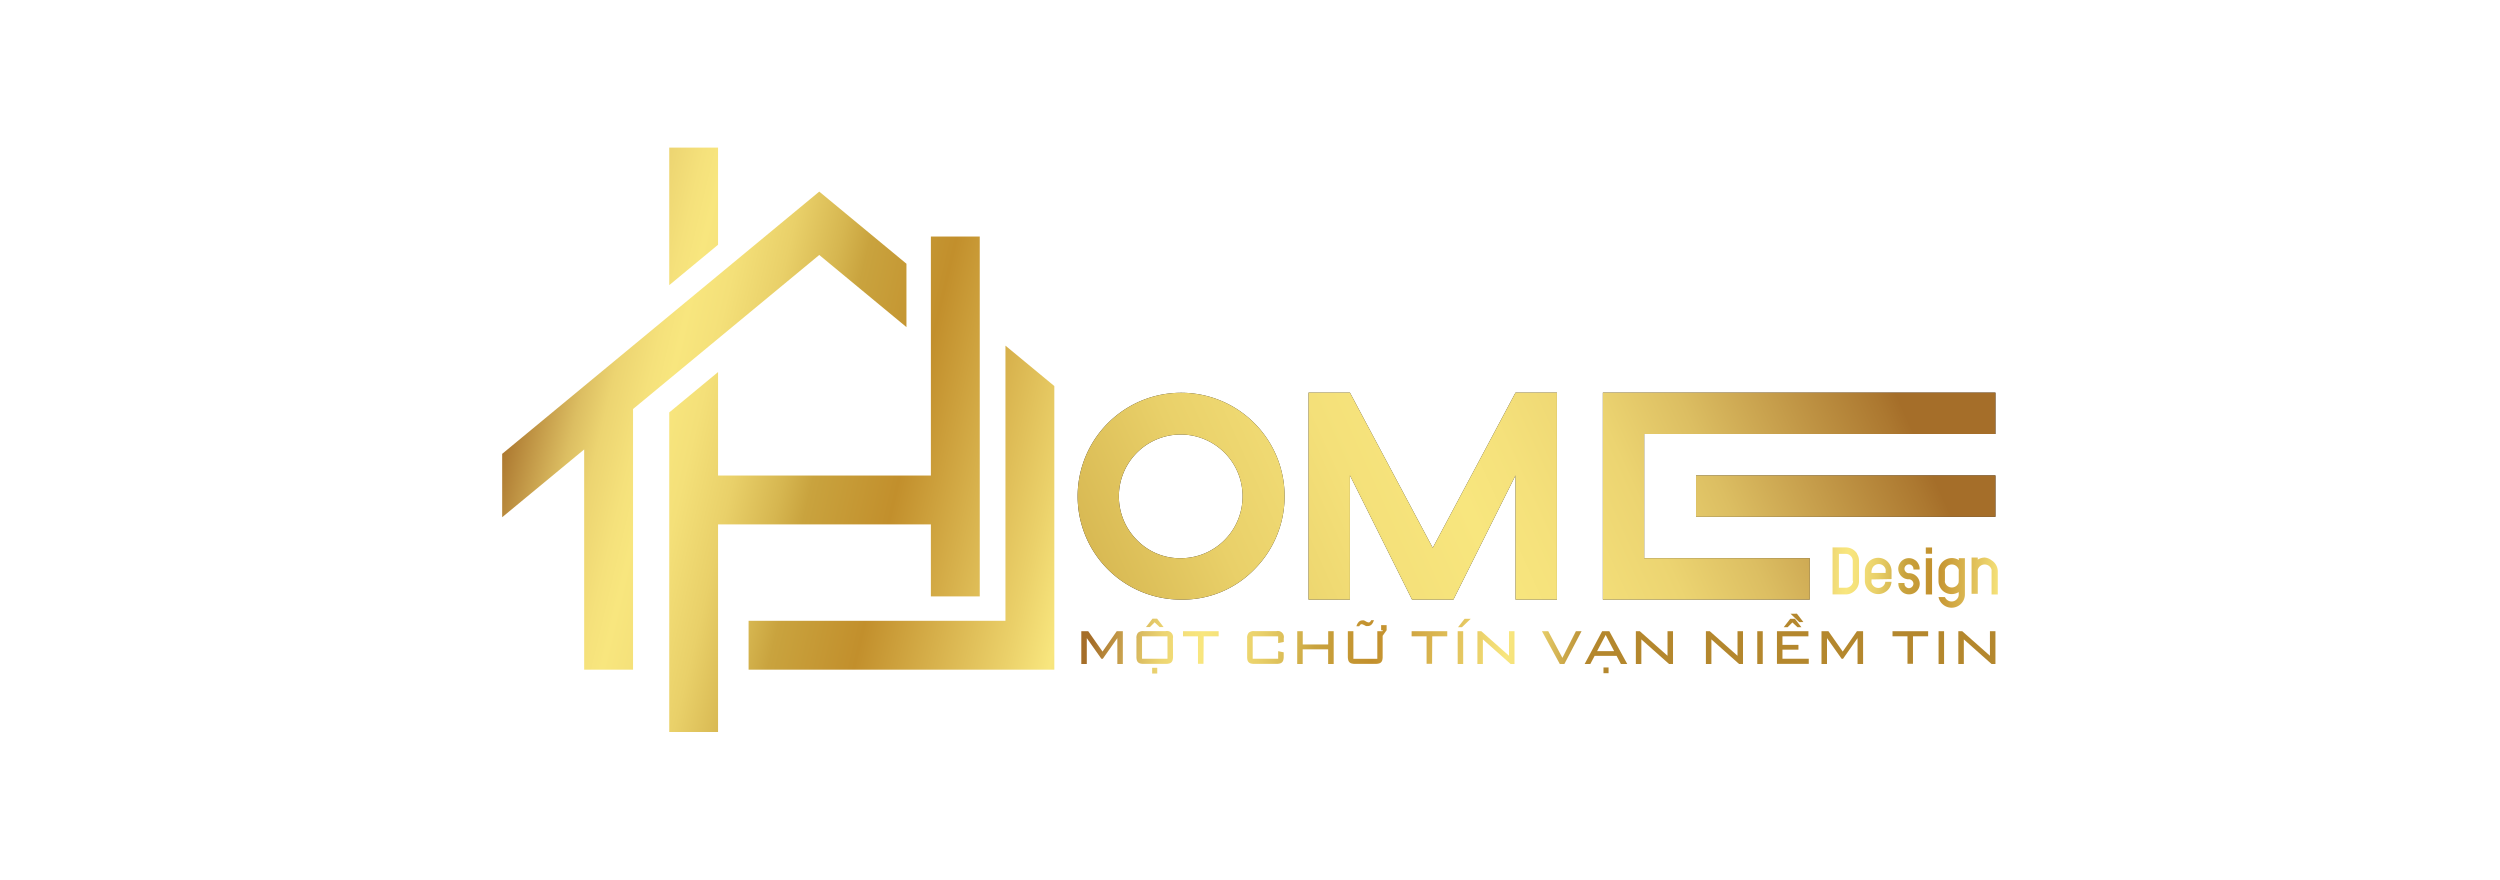 <svg id="Layer_1" data-name="Layer 1" xmlns="http://www.w3.org/2000/svg" xmlns:xlink="http://www.w3.org/1999/xlink" viewBox="0 0 491.12 172.8"><defs><style>.cls-1{fill:#231f20;}.cls-2{fill:url(#linear-gradient);}.cls-3{fill:url(#linear-gradient-4);}.cls-4{fill:url(#linear-gradient-5);}.cls-5{fill:url(#linear-gradient-6);}.cls-6{fill:url(#linear-gradient-7);}.cls-7{fill:url(#linear-gradient-8);}.cls-8{fill:url(#linear-gradient-9);}.cls-9{fill:url(#linear-gradient-10);}.cls-10{fill:url(#linear-gradient-11);}.cls-11{fill:url(#linear-gradient-12);}.cls-12{fill:url(#linear-gradient-13);}.cls-13{fill:url(#linear-gradient-14);}.cls-14{fill:url(#linear-gradient-15);}.cls-15{fill:url(#linear-gradient-16);}.cls-16{fill:url(#linear-gradient-17);}.cls-17{fill:url(#linear-gradient-18);}.cls-18{fill:url(#linear-gradient-19);}.cls-19{fill:url(#linear-gradient-20);}.cls-20{fill:url(#linear-gradient-21);}.cls-21{fill:url(#linear-gradient-22);}.cls-22{fill:url(#linear-gradient-23);}.cls-23{fill:url(#linear-gradient-24);}.cls-24{fill:url(#linear-gradient-25);}.cls-25{fill:url(#linear-gradient-26);}.cls-26{fill:url(#linear-gradient-27);}.cls-27{fill:url(#linear-gradient-28);}.cls-28{fill:url(#linear-gradient-29);}.cls-29{fill:url(#linear-gradient-30);}.cls-30{fill:url(#linear-gradient-31);}.cls-31{fill:url(#linear-gradient-32);}</style><linearGradient id="linear-gradient" x1="366.3" y1="63.7" x2="10.76" y2="224.76" gradientUnits="userSpaceOnUse"><stop offset="0" stop-color="#a56e29"/><stop offset="0.01" stop-color="#ac7830"/><stop offset="0.06" stop-color="#c79f4c"/><stop offset="0.1" stop-color="#dcbe62"/><stop offset="0.14" stop-color="#ecd471"/><stop offset="0.19" stop-color="#f5e17b"/><stop offset="0.22" stop-color="#f8e67e"/><stop offset="0.27" stop-color="#f4e079"/><stop offset="0.34" stop-color="#e9d069"/><stop offset="0.41" stop-color="#d6b650"/><stop offset="0.45" stop-color="#c9a33e"/><stop offset="0.57" stop-color="#c28f2c"/><stop offset="0.78" stop-color="#ebd16a"/><stop offset="0.84" stop-color="#f8e67e"/><stop offset="0.87" stop-color="#f4e079"/><stop offset="0.9" stop-color="#e8d06c"/><stop offset="0.94" stop-color="#d6b655"/><stop offset="0.99" stop-color="#bb9136"/><stop offset="1" stop-color="#b4872d"/></linearGradient><linearGradient id="linear-gradient-4" x1="214.54" y1="126.93" x2="310.12" y2="139.24" xlink:href="#linear-gradient"/><linearGradient id="linear-gradient-5" x1="214.74" y1="125.33" x2="310.32" y2="137.64" xlink:href="#linear-gradient"/><linearGradient id="linear-gradient-6" x1="214.88" y1="124.28" x2="310.46" y2="136.6" xlink:href="#linear-gradient"/><linearGradient id="linear-gradient-7" x1="215.06" y1="122.86" x2="310.64" y2="135.17" xlink:href="#linear-gradient"/><linearGradient id="linear-gradient-8" x1="215.22" y1="121.61" x2="310.8" y2="133.92" xlink:href="#linear-gradient"/><linearGradient id="linear-gradient-9" x1="215.51" y1="119.34" x2="311.09" y2="131.65" xlink:href="#linear-gradient"/><linearGradient id="linear-gradient-10" x1="215.61" y1="118.59" x2="311.19" y2="130.9" xlink:href="#linear-gradient"/><linearGradient id="linear-gradient-11" x1="215.85" y1="116.71" x2="311.43" y2="129.02" xlink:href="#linear-gradient"/><linearGradient id="linear-gradient-12" x1="215.8" y1="117.12" x2="311.38" y2="129.43" xlink:href="#linear-gradient"/><linearGradient id="linear-gradient-13" x1="216.04" y1="115.26" x2="311.62" y2="127.57" xlink:href="#linear-gradient"/><linearGradient id="linear-gradient-14" x1="216.04" y1="115.28" x2="311.62" y2="127.59" xlink:href="#linear-gradient"/><linearGradient id="linear-gradient-15" x1="216.31" y1="113.17" x2="311.89" y2="125.49" xlink:href="#linear-gradient"/><linearGradient id="linear-gradient-16" x1="216.53" y1="111.43" x2="312.11" y2="123.74" xlink:href="#linear-gradient"/><linearGradient id="linear-gradient-17" x1="216.65" y1="110.55" x2="312.23" y2="122.86" xlink:href="#linear-gradient"/><linearGradient id="linear-gradient-18" x1="216.95" y1="108.19" x2="312.53" y2="120.5" xlink:href="#linear-gradient"/><linearGradient id="linear-gradient-19" x1="216.91" y1="108.49" x2="312.49" y2="120.81" xlink:href="#linear-gradient"/><linearGradient id="linear-gradient-20" x1="217.15" y1="106.62" x2="312.73" y2="118.93" xlink:href="#linear-gradient"/><linearGradient id="linear-gradient-21" x1="217.23" y1="106.03" x2="312.81" y2="118.34" xlink:href="#linear-gradient"/><linearGradient id="linear-gradient-22" x1="217.34" y1="105.15" x2="312.92" y2="117.46" xlink:href="#linear-gradient"/><linearGradient id="linear-gradient-23" x1="352.1" y1="111.65" x2="401.12" y2="114.42" xlink:href="#linear-gradient"/><linearGradient id="linear-gradient-24" x1="352.07" y1="112.26" x2="401.09" y2="115.04" xlink:href="#linear-gradient"/><linearGradient id="linear-gradient-25" x1="352.09" y1="111.93" x2="401.11" y2="114.7" xlink:href="#linear-gradient"/><linearGradient id="linear-gradient-26" x1="352.16" y1="110.65" x2="401.18" y2="113.43" xlink:href="#linear-gradient"/><linearGradient id="linear-gradient-27" x1="352.04" y1="112.68" x2="401.07" y2="115.46" xlink:href="#linear-gradient"/><linearGradient id="linear-gradient-28" x1="352.13" y1="111.16" x2="401.15" y2="113.93" xlink:href="#linear-gradient"/><linearGradient id="linear-gradient-29" x1="109.83" y1="36.2" x2="243.71" y2="68.11" xlink:href="#linear-gradient"/><linearGradient id="linear-gradient-30" x1="98.86" y1="82.22" x2="232.74" y2="114.13" xlink:href="#linear-gradient"/><linearGradient id="linear-gradient-31" x1="100.42" y1="75.67" x2="234.3" y2="107.58" xlink:href="#linear-gradient"/><linearGradient id="linear-gradient-32" x1="99.34" y1="80.21" x2="233.22" y2="112.12" xlink:href="#linear-gradient"/></defs><path class="cls-1" d="M232,117.79A20.28,20.28,0,0,1,211.7,97.46a20.33,20.33,0,1,1,34.72,14.39A19.6,19.6,0,0,1,232,117.79Zm0-8.13a12.15,12.15,0,1,0-8.64-3.56A11.77,11.77,0,0,0,232,109.66Z"/><path class="cls-1" d="M265.19,93.39v24.4h-8.13V77.13h8.13l16.27,30.49,16.26-30.49h8.14v40.66h-8.14V93.39l-12.2,24.4h-8.13Z"/><path class="cls-1" d="M355.54,77.13v8.13H323v24.4h32.53v8.13H314.88V77.13ZM392,101.53H333.18V93.39H392Zm0-16.27H341V77.13h51Z"/><path class="cls-2" d="M232,117.79A20.28,20.28,0,0,1,211.7,97.46a20.33,20.33,0,1,1,34.72,14.39A19.6,19.6,0,0,1,232,117.79Zm0-8.13a12.15,12.15,0,1,0-8.64-3.56A11.77,11.77,0,0,0,232,109.66Z"/><path class="cls-2" d="M265.19,93.39v24.4h-8.13V77.13h8.13l16.27,30.49,16.26-30.49h8.14v40.66h-8.14V93.39l-12.2,24.4h-8.13Z"/><path class="cls-2" d="M355.54,77.13v8.13H323v24.4h32.53v8.13H314.88V77.13ZM392,101.53H333.18V93.39H392Zm0-16.27H341V77.13h51Z"/><path class="cls-3" d="M220.58,124v6.44H219.5v-5.08l-2.86,4.06h-.27l-2.87-4.06v5.08h-1.08V124h1.36l2.81,4,2.79-4Z"/><path class="cls-4" d="M230.44,129a2.48,2.48,0,0,1-.08.66.89.89,0,0,1-.68.68,2.48,2.48,0,0,1-.66.08h-4.36a2.51,2.51,0,0,1-.67-.08,1,1,0,0,1-.43-.24,1,1,0,0,1-.24-.44,2.52,2.52,0,0,1-.07-.66v-3.6a1.54,1.54,0,0,1,.31-1.1,1.52,1.52,0,0,1,1.1-.32H229a1.19,1.19,0,0,1,1.42,1.42Zm-1.09.4V125h-5v4.41Zm-3.46-6.21h-.77l1.28-1.65h.91l1.28,1.65h-.77l-1-.93Zm.45,8h1v1.13h-1Z"/><path class="cls-5" d="M236.42,130.4h-1.08V125H232.4v-1h7v1h-2.94Z"/><path class="cls-6" d="M251.09,126.33V125h-5v4.41h5v-1.49l1.09.23V129a2.48,2.48,0,0,1-.08.66.89.89,0,0,1-.68.68,2.48,2.48,0,0,1-.66.08H246.4a2.51,2.51,0,0,1-.67-.08,1,1,0,0,1-.43-.24,1,1,0,0,1-.24-.44A2.52,2.52,0,0,1,245,129v-3.6a1.54,1.54,0,0,1,.31-1.1,1.52,1.52,0,0,1,1.1-.32h4.36a1.19,1.19,0,0,1,1.42,1.42v.71Z"/><path class="cls-7" d="M254.84,124h1.08v2.61h5V124H262v6.44h-1.09v-2.88h-5v2.88h-1.08Z"/><path class="cls-8" d="M271.62,124.9V129a2.52,2.52,0,0,1-.07.66.89.89,0,0,1-.68.68,2.51,2.51,0,0,1-.67.08h-4a2.48,2.48,0,0,1-.66-.08.89.89,0,0,1-.68-.68,2.48,2.48,0,0,1-.08-.66v-5h1.09v5.42h4.7V124h1l.1-.19h-.35v-1h1.08v1Zm-1.9-2.62a1.55,1.55,0,0,1-.2.32,1.05,1.05,0,0,1-.81.39h-.09l-.09,0-.1,0-.09,0-.2-.12-.38-.18a1,1,0,0,0-.25-.07.4.4,0,0,0-.25.09,1.62,1.62,0,0,0-.25.32h-.54a1.9,1.9,0,0,1,.47-.87,1,1,0,0,1,.71-.29.79.79,0,0,1,.28,0,2.59,2.59,0,0,1,.34.17,1.49,1.49,0,0,0,.6.24.41.41,0,0,0,.27-.12,1,1,0,0,0,.22-.32h.55A3.91,3.91,0,0,1,269.72,122.28Z"/><path class="cls-9" d="M281.33,130.4h-1.08V125h-2.94v-1h7v1h-2.95Z"/><path class="cls-10" d="M286.36,124h1.08v6.44h-1.08Zm1.36-2.44h1.2l-1.72,1.65h-.77Z"/><path class="cls-11" d="M290.24,124H291l5.44,4.82V124h1.08v6.44h-.77l-5.44-4.83v4.83h-1.08Z"/><path class="cls-12" d="M302.91,124h1.24l2.78,5.23,2.65-5.23h1.11l-3.37,6.44h-.9Z"/><path class="cls-13" d="M314.74,124h1.41l3.52,6.44h-1.25l-.84-1.59h-4.32l-.84,1.59H311.3Zm2.35,3.91-1.66-3.17-1.68,3.17ZM315,131.12h1v1.13h-1Z"/><path class="cls-14" d="M321.36,124h.78l5.44,4.82V124h1.08v6.44h-.78l-5.44-4.83v4.83h-1.08Z"/><path class="cls-15" d="M335.12,124h.77l5.44,4.82V124h1.08v6.44h-.77l-5.44-4.83v4.83h-1.08Z"/><path class="cls-16" d="M345.21,124h1.08v6.44h-1.08Z"/><path class="cls-17" d="M349.08,124h6.18v1h-5.1v1.68h3.14v.95h-3.14v1.78h5.17v1h-6.25Zm2.1-.79h-.77l1.28-1.65h.91l1.28,1.65h-.77l-1-.93Zm2.28-1-1.72-1.65H353l1.28,1.65Z"/><path class="cls-18" d="M366,124v6.44h-1.09v-5.08l-2.85,4.06h-.27l-2.88-4.06v5.08h-1.08V124h1.36l2.81,4,2.79-4Z"/><path class="cls-19" d="M375.8,130.4h-1.08V125h-2.94v-1h7v1H375.8Z"/><path class="cls-20" d="M380.83,124h1.08v6.44h-1.08Z"/><path class="cls-21" d="M384.71,124h.77l5.44,4.82V124H392v6.44h-.77l-5.44-4.83v4.83h-1.08Z"/><path class="cls-22" d="M364.79,108.78a2.51,2.51,0,0,1,.41,1.38v4a2.6,2.6,0,0,1-.41,1.4,2.84,2.84,0,0,1-.82.8,2.47,2.47,0,0,1-1.4.41H360v-9.23h2.61a2.64,2.64,0,0,1,2.22,1.23Zm-.82,5.38v-4a1.36,1.36,0,0,0-.41-.95,1.31,1.31,0,0,0-.95-.4l0,0a.05.05,0,0,0,0,0h-1.36v1.35s0,0,0,0,0,0,0,0v3.93s0,0,0,0,0,0,0,0v1.37h1.43a1.41,1.41,0,0,0,.95-.42,1.34,1.34,0,0,0,.41-1Z"/><path class="cls-23" d="M367.65,113.83v.3a0,0,0,0,0,0,0s0,0,0,0a1.1,1.1,0,0,0,0,.31,1.25,1.25,0,0,0,.27.54,1.34,1.34,0,0,0,.47.38,1.39,1.39,0,0,0,.6.14,1.35,1.35,0,0,0,.87-.3,1.38,1.38,0,0,0,.49-.76l0-.15h1.23a2.48,2.48,0,0,1-.37,1.16,2.39,2.39,0,0,1-.85.85,2.56,2.56,0,0,1-2.78,0,2.37,2.37,0,0,1-.9-.93,2.53,2.53,0,0,1-.33-1.27v-1.9a2.62,2.62,0,0,1,5.24,0v1.56Zm0-1.58s0,0,0,0a0,0,0,0,0,0,0v.3h2.78v-.36a1.12,1.12,0,0,0,0-.32,1.39,1.39,0,0,0-2.7,0A1.12,1.12,0,0,0,367.65,112.25Z"/><path class="cls-24" d="M377.09,111.89h-1.2v-.15h0a.88.88,0,0,0-.27-.61.87.87,0,0,0-.61-.26h0a.88.88,0,0,0-.62.26.83.83,0,0,0-.26.61h0v0a.83.83,0,0,0,.24.58.88.88,0,0,0,.56.29h.29a2.1,2.1,0,0,1,.92.31c.08.06.16.11.24.18a1.91,1.91,0,0,1,.42.48,2,2,0,0,1,.33,1.1,2,2,0,0,1-.33,1.12,2,2,0,0,1-.66.65,2.08,2.08,0,0,1-1.12.31,2.13,2.13,0,0,1-1.12-.31,2.09,2.09,0,0,1-.64-.65,2,2,0,0,1-.33-1.12v-.15h1.2v.15h0v0a.83.83,0,0,0,.26.6.89.89,0,0,0,.62.27h0a.93.93,0,0,0,.88-.87v0h0a.88.88,0,0,0-.23-.58,1,1,0,0,0-.56-.3h-.22a2,2,0,0,1-1-.31,1.84,1.84,0,0,1-.22-.17,1.75,1.75,0,0,1-.42-.48,2,2,0,0,1,0-2.21,1.84,1.84,0,0,1,.64-.66,2,2,0,0,1,1.12-.32,2,2,0,0,1,1.12.32,1.74,1.74,0,0,1,.66.66,2,2,0,0,1,.33,1.1Z"/><path class="cls-25" d="M379.55,108.78h-1.23v-1.23h1.23Zm0,8h-1.23v-7.12h1.23Z"/><path class="cls-26" d="M384.79,109.66H386v7.12a2.61,2.61,0,0,1-4.28,2,2.5,2.5,0,0,1-.9-1.49h1.26a1.37,1.37,0,0,0,.3.45,1.49,1.49,0,0,0,.46.31,1.41,1.41,0,0,0,.54.11,1.38,1.38,0,0,0,1-.41,1.35,1.35,0,0,0,.41-1v-.41l-.06,0a2.63,2.63,0,0,1-2.69,0l0,0a2.4,2.4,0,0,1-.87-.89,2.66,2.66,0,0,1-.29-.7,3.17,3.17,0,0,1-.07-.61v-1.9a3.26,3.26,0,0,1,.07-.61,2.66,2.66,0,0,1,2.55-2,2.57,2.57,0,0,1,1.4.41Zm0,4.5v-1.91a1.65,1.65,0,0,0,0-.32c0-.09-.06-.18-.1-.27a1.4,1.4,0,0,0-.52-.56,1.36,1.36,0,0,0-.74-.21,1.34,1.34,0,0,0-.52.1,1.12,1.12,0,0,0-.43.27,1.35,1.35,0,0,0-.31.4,1.43,1.43,0,0,0-.09.27,1.12,1.12,0,0,0,0,.32s0,0,0,0a0,0,0,0,0,0,0v1.82a0,0,0,0,0,0,0s0,0,0,0a1,1,0,0,0,0,.31v0l.09.24a1.43,1.43,0,0,0,.77.7,1.37,1.37,0,0,0,.49.09,1.24,1.24,0,0,0,.48-.09,1.35,1.35,0,0,0,.78-.7,1.13,1.13,0,0,0,.08-.24l0,0a1.65,1.65,0,0,0,0-.31Z"/><path class="cls-27" d="M391.24,110.07a2.56,2.56,0,0,1,.89.93,2.53,2.53,0,0,1,.33,1.27v4.51h-1.22v-4.53a1.65,1.65,0,0,0,0-.32,1.34,1.34,0,0,0-.5-.75,1.41,1.41,0,0,0-1.71,0,1.34,1.34,0,0,0-.5.75,1.65,1.65,0,0,0,0,.32s0,0,0,0a0,0,0,0,0,0,0v1.82a0,0,0,0,0,0,0s0,0,0,0v2.58h-1.22v-7.12h1.22v.41a2.54,2.54,0,0,1,1.39-.41A2.57,2.57,0,0,1,391.24,110.07Z"/><polygon class="cls-28" points="141.06 29 131.47 29 131.47 56.02 141.06 48.08 141.06 29"/><polygon class="cls-29" points="197.52 67.9 197.52 121.95 147.06 121.95 147.06 131.55 197.52 131.55 207.12 131.55 207.12 121.95 207.12 75.84 197.52 67.9"/><polygon class="cls-30" points="178.07 64.26 178.07 51.81 168.47 43.87 160.94 37.64 153.41 43.87 124.36 67.9 114.76 75.84 98.65 89.16 98.65 101.61 114.76 88.29 114.76 121.96 114.76 131.55 124.36 131.55 124.36 121.96 124.36 80.35 160.94 50.09 178.07 64.26"/><polygon class="cls-31" points="182.87 103.02 182.87 117.16 192.47 117.16 192.47 46.47 182.87 46.47 182.87 93.42 141.06 93.42 141.06 73.09 131.47 81.02 131.47 93.42 131.47 93.42 131.47 103.02 131.47 103.02 131.47 143.8 141.06 143.8 141.06 103.02 182.87 103.02"/></svg>
